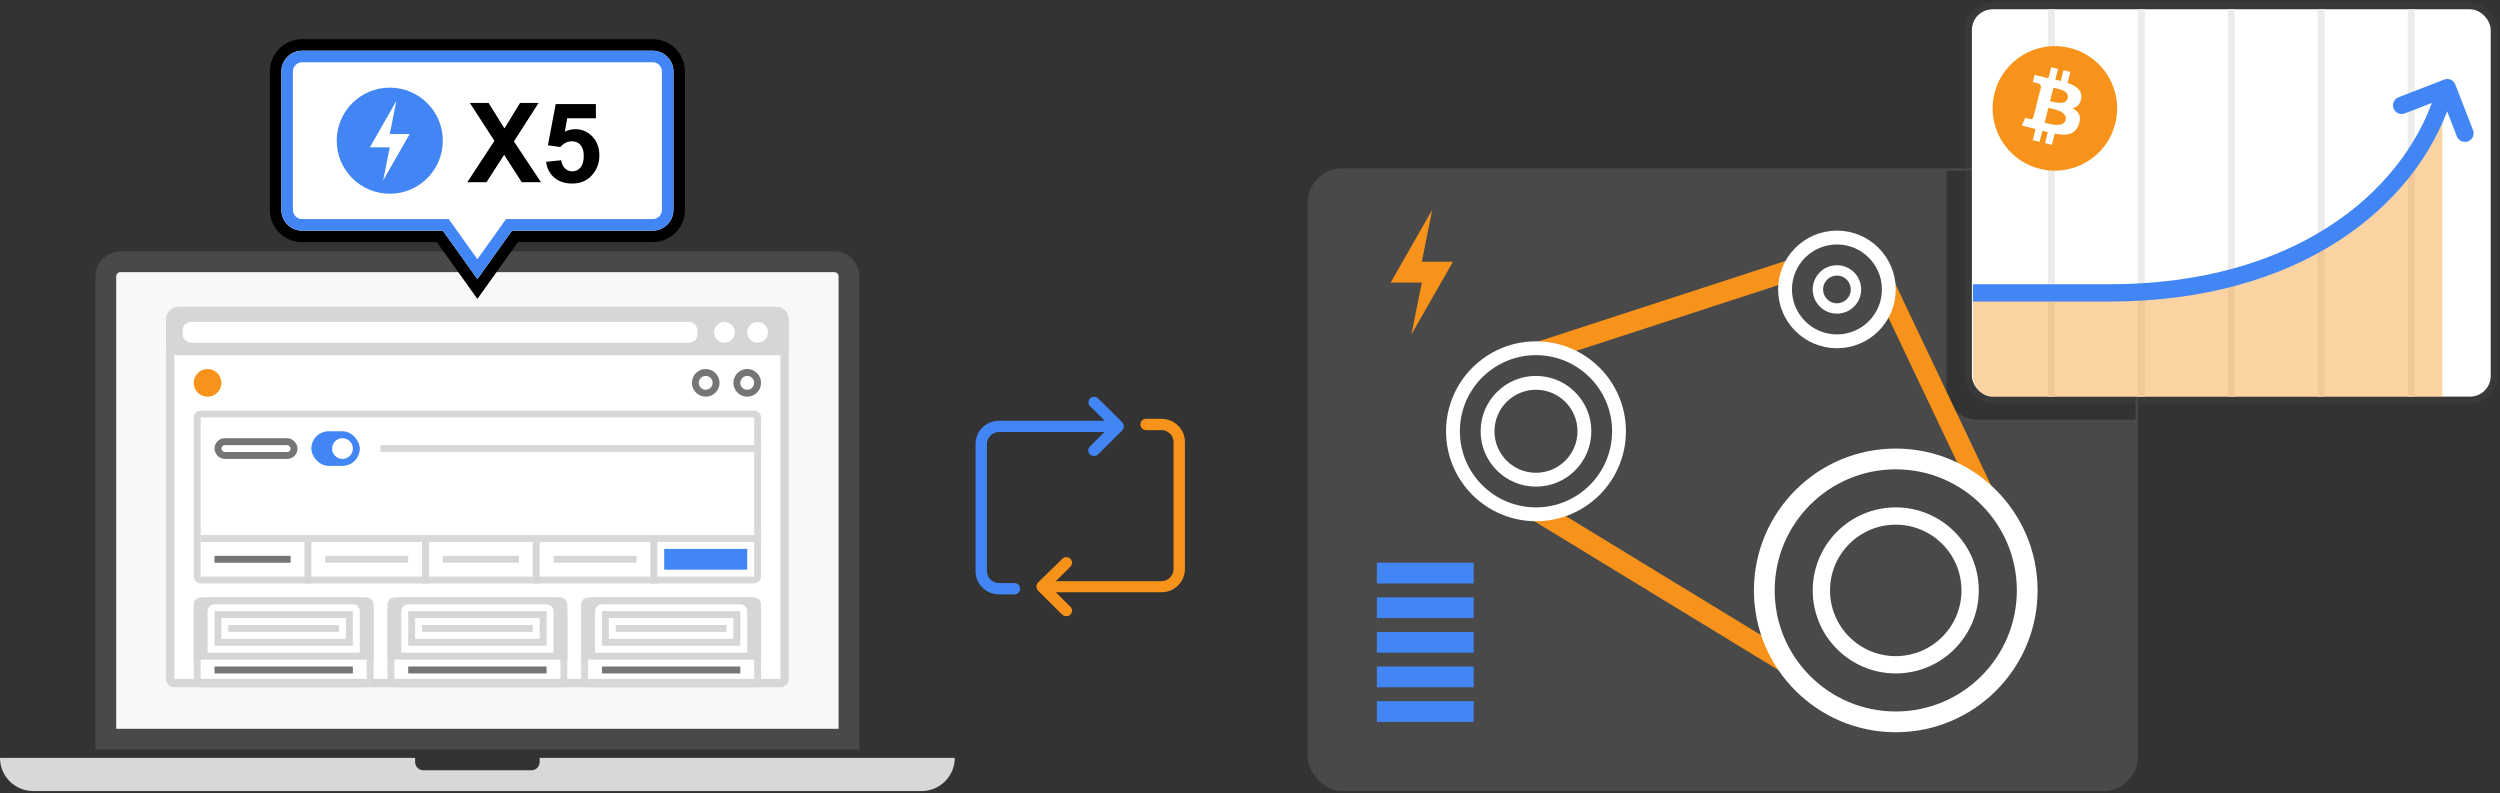 <svg width="542" height="172" viewBox="0 0 542 172" fill="none" xmlns="http://www.w3.org/2000/svg">
<rect x="0" y="0" width="542" height="172" fill="#333333" stroke="none"/>
<path d="M37.5 70.7C37.5 69.209 38.709 68 40.2 68H166.8C168.291 68 169.5 69.209 169.5 70.7V147.2C169.5 148.194 168.694 149 167.7 149H39.3C38.306 149 37.5 148.194 37.5 147.2V70.7Z" fill="white"/>
<path d="M26.1 56.75H180.9C182.64 56.75 184.05 58.16 184.05 59.9V160.25H22.95V59.9C22.95 58.16 24.36 56.75 26.1 56.75Z" fill="#F8F8F8" stroke="#494949" stroke-width="4.5"/>
<path d="M38.7 67.4H168.3C169.294 67.4 170.1 68.206 170.1 69.2V147.2C170.1 147.697 169.697 148.1 169.2 148.1H37.8C37.303 148.1 36.9 147.697 36.9 147.2V69.2C36.9 68.206 37.706 67.4 38.7 67.4Z" fill="white" stroke="#D6D6D6" stroke-width="1.8"/>
<circle cx="45" cy="83" r="3" fill="#F7931A"/>
<circle cx="153" cy="83" r="2.25" stroke="#757575" stroke-width="1.5"/>
<circle cx="162" cy="83" r="2.25" stroke="#757575" stroke-width="1.5"/>
<rect x="42.75" y="89.75" width="121.5" height="36" rx="0.75" stroke="#D8D8D8" stroke-width="1.5"/>
<rect x="67.5" y="93.5" width="10.5" height="7.5" rx="3.75" fill="#4285F4"/>
<circle cx="74.25" cy="97.25" r="2.25" fill="white"/>
<rect x="43.5" y="116" width="121.5" height="1.5" fill="#D8D8D8"/>
<rect x="82.5" y="96.5" width="82.5" height="1.5" fill="#D8D8D8"/>
<rect x="66" y="117.5" width="1.5" height="9" fill="#D6D6D6"/>
<rect x="91.5" y="117.5" width="1.5" height="9" fill="#D6D6D6"/>
<rect x="115.5" y="117.5" width="1.5" height="9" fill="#D6D6D6"/>
<rect x="141" y="117.5" width="1.5" height="9" fill="#D6D6D6"/>
<rect x="144" y="119" width="18" height="4.5" fill="#4285F4"/>
<rect x="46.5" y="120.5" width="16.5" height="1.5" fill="#757575"/>
<rect x="70.5" y="120.5" width="18" height="1.5" fill="#D6D6D6"/>
<rect x="96" y="120.5" width="16.5" height="1.5" fill="#D6D6D6"/>
<rect x="120" y="120.5" width="18" height="1.5" fill="#D6D6D6"/>
<rect x="47.25" y="95.75" width="16.5" height="3" rx="1.5" stroke="#757575" stroke-width="1.5"/>
<rect x="42.75" y="130.25" width="37.5" height="18" rx="0.75" stroke="#D8D8D8" stroke-width="1.5"/>
<path d="M42 132.5C42 130.843 43.343 129.5 45 129.5H78C79.657 129.5 81 130.843 81 132.5V143H42V132.5Z" fill="#D6D6D6"/>
<path d="M46.5 131.75H76.5C76.914 131.75 77.25 132.086 77.25 132.5V140.75H45.75V132.5C45.75 132.086 46.086 131.75 46.5 131.75Z" stroke="white" stroke-width="1.5"/>
<rect x="48.75" y="134.75" width="25.5" height="3" stroke="white" stroke-width="1.5"/>
<rect x="46.5" y="144.5" width="30" height="1.5" fill="#757575"/>
<rect x="84.75" y="130.25" width="37.5" height="18" rx="0.75" stroke="#D8D8D8" stroke-width="1.5"/>
<path d="M84 132.5C84 130.843 85.343 129.5 87 129.5H120C121.657 129.5 123 130.843 123 132.5V143H84V132.5Z" fill="#D6D6D6"/>
<path d="M88.5 131.75H118.5C118.914 131.75 119.25 132.086 119.25 132.5V140.75H87.75V132.5C87.75 132.086 88.086 131.75 88.5 131.75Z" stroke="white" stroke-width="1.5"/>
<rect x="90.75" y="134.75" width="25.5" height="3" stroke="white" stroke-width="1.5"/>
<rect x="88.5" y="144.5" width="30" height="1.5" fill="#757575"/>
<rect x="126.75" y="130.25" width="37.5" height="18" rx="0.75" stroke="#D8D8D8" stroke-width="1.5"/>
<path d="M126 132.5C126 130.843 127.343 129.5 129 129.5H162C163.657 129.5 165 130.843 165 132.5V143H126V132.5Z" fill="#D6D6D6"/>
<path d="M130.5 131.75H160.5C160.914 131.75 161.25 132.086 161.25 132.5V140.75H129.75V132.5C129.75 132.086 130.086 131.75 130.5 131.75Z" stroke="white" stroke-width="1.5"/>
<rect x="132.75" y="134.75" width="25.5" height="3" stroke="white" stroke-width="1.5"/>
<rect x="130.5" y="144.5" width="30" height="1.5" fill="#757575"/>
<path d="M38.7 68H168.3C169.294 68 170.1 68.806 170.1 69.8V75.2C170.1 75.697 169.697 76.1 169.2 76.1H37.8C37.303 76.1 36.9 75.697 36.9 75.2V69.8C36.9 68.806 37.706 68 38.7 68Z" fill="#D6D6D6" stroke="#D6D6D6" stroke-width="1.8"/>
<rect x="39.6" y="69.8" width="111.6" height="4.5" rx="1.8" fill="white"/>
<circle cx="157.05" cy="72.05" r="2.25" fill="white"/>
<circle cx="164.25" cy="72.05" r="2.25" fill="white"/>
<path fill-rule="evenodd" clip-rule="evenodd" d="M90 164.3C90 164.3 90 164.3 90 164.3V165.2C90 166.194 90.806 167 91.8 167H115.2C116.194 167 117 166.194 117 165.2V164.3C117 164.3 117 164.3 117 164.3H207C207 168.276 203.776 171.5 199.8 171.5H7.2C3.224 171.5 0 168.276 0 164.3H90Z" fill="#D8D8D8"/>
<rect x="283.5" y="36.5" width="180" height="135" rx="7.5" fill="#494949"/>
<path opacity="0.3" fill-rule="evenodd" clip-rule="evenodd" d="M422 37H463V91H428.65C424.977 91 422 88.023 422 84.35V37Z" fill="black"/>
<path fill-rule="evenodd" clip-rule="evenodd" d="M310.5 45.5L301.5 61.25H308.25L306 72.5L315 56.75H308.25L310.5 45.5Z" fill="#F7931A"/>
<rect x="298.5" y="152" width="21" height="4.5" fill="#4285F4"/>
<rect x="298.5" y="144.5" width="21" height="4.5" fill="#4285F4"/>
<rect x="298.5" y="137" width="21" height="4.5" fill="#4285F4"/>
<rect x="298.5" y="129.5" width="21" height="4.5" fill="#4285F4"/>
<rect x="298.5" y="122" width="21" height="4.5" fill="#4285F4"/>
<path fill-rule="evenodd" clip-rule="evenodd" d="M327 78.5L391.5 57.5H406.5L435 117.5L396 149L334.5 111.5L327 78.5Z" stroke="#F7931A" stroke-width="4.5"/>
<circle cx="333" cy="93.5" r="18" fill="#494949" stroke="white" stroke-width="3"/>
<circle cx="333" cy="93.5" r="10.5" fill="#494949" stroke="white" stroke-width="3"/>
<circle cx="398.25" cy="62.75" r="11.25" fill="#494949" stroke="white" stroke-width="3"/>
<circle cx="398.25" cy="62.75" r="4.125" fill="#494949" stroke="white" stroke-width="2.25"/>
<circle cx="411" cy="128" r="28.5" fill="#494949" stroke="white" stroke-width="4.5"/>
<circle cx="411" cy="128" r="16.125" fill="#494949" stroke="white" stroke-width="3.75"/>
<rect x="427.5" y="2" width="112.5" height="84" rx="4.5" fill="white"/>
<rect x="426.75" y="1.25" width="114" height="85.5" rx="5.25" stroke="#494949" stroke-opacity="0.3" stroke-width="1.5"/>
<rect x="444" y="2" width="1.5" height="84" fill="#ECECEC"/>
<path d="M458.596 26.766C456.793 33.998 449.467 38.399 442.233 36.596C435.002 34.793 430.6 27.467 432.404 20.236C434.207 13.003 441.533 8.601 448.764 10.404C455.998 12.207 460.399 19.533 458.596 26.766Z" fill="#F7931A"/>
<path fill-rule="evenodd" clip-rule="evenodd" d="M451.21 21.336C451.478 19.568 450.111 18.617 448.241 17.983L448.847 15.587L447.366 15.223L446.775 17.556C446.386 17.46 445.986 17.37 445.589 17.281L446.183 14.933L444.703 14.569L444.096 16.964C443.774 16.892 443.457 16.821 443.15 16.745L443.152 16.738L441.109 16.236L440.715 17.794C440.715 17.794 441.814 18.041 441.791 18.057C442.391 18.204 442.499 18.595 442.481 18.905L441.79 21.635C441.831 21.645 441.885 21.66 441.944 21.683L441.894 21.671C441.859 21.662 441.824 21.654 441.787 21.645L440.819 25.469C440.745 25.648 440.559 25.917 440.14 25.815C440.155 25.836 439.063 25.55 439.063 25.55L438.328 27.22L440.256 27.693C440.471 27.746 440.684 27.801 440.894 27.855C441.034 27.891 441.173 27.927 441.312 27.961L440.699 30.385L442.178 30.748L442.785 28.351C443.189 28.459 443.582 28.558 443.966 28.652L443.361 31.038L444.842 31.402L445.455 28.983C447.981 29.454 449.88 29.264 450.679 27.015C451.324 25.204 450.647 24.159 449.318 23.478C450.286 23.258 451.015 22.631 451.21 21.336ZM447.825 26.009C447.405 27.67 444.764 26.983 443.555 26.669C443.447 26.641 443.349 26.616 443.267 26.595L444.08 23.385C444.181 23.41 444.304 23.437 444.444 23.468L444.444 23.468C445.694 23.744 448.256 24.31 447.825 26.009ZM444.695 21.978C445.703 22.243 447.901 22.82 448.284 21.31C448.675 19.765 446.538 19.3 445.495 19.072C445.378 19.047 445.274 19.024 445.19 19.003L444.452 21.915C444.522 21.932 444.604 21.954 444.695 21.978Z" fill="white"/>
<rect x="463.5" y="2" width="1.5" height="84" fill="#ECECEC"/>
<rect x="483" y="2" width="1.5" height="84" fill="#ECECEC"/>
<rect x="502.5" y="2" width="1.5" height="84" fill="#ECECEC"/>
<rect x="522" y="2" width="1.5" height="84" fill="#ECECEC"/>
<path opacity="0.4" fill-rule="evenodd" clip-rule="evenodd" d="M432.234 86C429.749 86 427.734 83.985 427.734 81.5V65C427.734 65 453.346 65 457.295 65C498 65 522.95 43.333 529.5 21.5C529.5 39.5 529.5 86 529.5 86H432.234Z" fill="#F7931A"/>
<path d="M427.734 63.5C427.734 63.5 447.878 63.5 457.295 63.5C498 63.5 522.252 43.286 529.5 21.5" stroke="#4285F4" stroke-width="3.75"/>
<path d="M520.678 22.84L530.566 19.004L534.402 28.893" stroke="#4285F4" stroke-width="3.75" stroke-linecap="round" stroke-linejoin="round"/>
<path d="M102.483 61.227L103.5 62.651L104.517 61.227L111.643 51.25H141.5C144.676 51.25 147.25 48.676 147.25 45.5V15.5C147.25 12.324 144.676 9.75 141.5 9.75H65.5C62.324 9.75 59.75 12.324 59.75 15.5V45.5C59.75 48.676 62.324 51.25 65.5 51.25H95.357L102.483 61.227Z" fill="white" stroke="black" stroke-width="2.5"/>
<path d="M111 48.75H110.357L109.983 49.273L103.5 58.349L97.017 49.273L96.643 48.75H96H65.5C63.705 48.75 62.25 47.295 62.25 45.5V15.5C62.25 13.705 63.705 12.25 65.5 12.25H141.5C143.295 12.25 144.75 13.705 144.75 15.5V45.5C144.75 47.295 143.295 48.75 141.5 48.75H111Z" fill="white" stroke="#4285F4" stroke-width="2.5"/>
<path d="M101.316 39.5L107.188 30.535L101.867 22.32H105.922L109.367 27.84L112.742 22.32H116.762L111.418 30.664L117.289 39.5H113.105L109.297 33.559L105.477 39.5H101.316ZM118.391 35.082L121.672 34.742C121.766 35.484 122.043 36.074 122.504 36.512C122.965 36.941 123.496 37.156 124.098 37.156C124.785 37.156 125.367 36.879 125.844 36.324C126.32 35.762 126.559 34.918 126.559 33.793C126.559 32.738 126.32 31.949 125.844 31.426C125.375 30.895 124.762 30.629 124.004 30.629C123.059 30.629 122.211 31.047 121.461 31.883L118.789 31.496L120.477 22.555H129.184V25.637H122.973L122.457 28.555C123.191 28.188 123.941 28.004 124.707 28.004C126.168 28.004 127.406 28.535 128.422 29.598C129.438 30.66 129.945 32.039 129.945 33.734C129.945 35.148 129.535 36.41 128.715 37.52C127.598 39.035 126.047 39.793 124.062 39.793C122.477 39.793 121.184 39.367 120.184 38.516C119.184 37.664 118.586 36.52 118.391 35.082Z" fill="black"/>
<path d="M84.5 19C78.149 19 73 24.149 73 30.5C73 36.851 78.149 42 84.5 42C90.851 42 96 36.851 96 30.5C96 24.149 90.851 19 84.5 19Z" fill="#4285F4"/>
<path fill-rule="evenodd" clip-rule="evenodd" d="M85.938 21.875L80.188 31.938H84.5L83.062 39.125L88.812 29.062H84.5L85.938 21.875Z" fill="white"/>
<path fill-rule="evenodd" clip-rule="evenodd" d="M230.271 133.244C230.517 133.488 230.813 133.586 231.158 133.586C231.503 133.586 231.799 133.488 232.045 133.244C232.538 132.754 232.538 131.971 232.045 131.53L228.89 128.398H251.814C254.624 128.398 256.891 126.145 256.891 123.355V95.842C256.891 93.052 254.624 90.8 251.814 90.8H248.461C247.771 90.8 247.229 91.338 247.229 92.024C247.229 92.709 247.771 93.248 248.461 93.248H251.814C253.244 93.248 254.426 94.423 254.426 95.842V123.404C254.426 124.824 253.244 125.998 251.814 125.998H228.89L232.045 122.865C232.538 122.376 232.538 121.593 232.045 121.152C231.553 120.662 230.764 120.662 230.32 121.152L225.045 126.292C224.799 126.537 224.7 126.831 224.7 127.174C224.7 127.516 224.848 127.81 225.045 128.055L230.271 133.244Z" fill="#F7931A"/>
<path fill-rule="evenodd" clip-rule="evenodd" d="M213.965 96.256V123.817C213.965 125.237 215.148 126.412 216.578 126.412H219.93C220.62 126.412 221.162 126.951 221.162 127.636C221.162 128.322 220.62 128.86 219.93 128.86H216.578C213.768 128.86 211.5 126.608 211.5 123.817V96.256C211.5 93.466 213.768 91.214 216.578 91.214H239.501L236.346 88.081C235.853 87.591 235.853 86.808 236.346 86.367C236.839 85.878 237.628 85.878 238.071 86.367L243.297 91.556C243.543 91.801 243.642 92.095 243.642 92.438C243.642 92.78 243.494 93.074 243.297 93.319L238.071 98.508C237.825 98.753 237.529 98.851 237.184 98.851C236.839 98.851 236.543 98.753 236.297 98.508C235.804 98.018 235.804 97.235 236.297 96.794L239.452 93.661H216.578C215.148 93.661 213.965 94.836 213.965 96.256V96.256Z" fill="#4285F4"/>
</svg>
